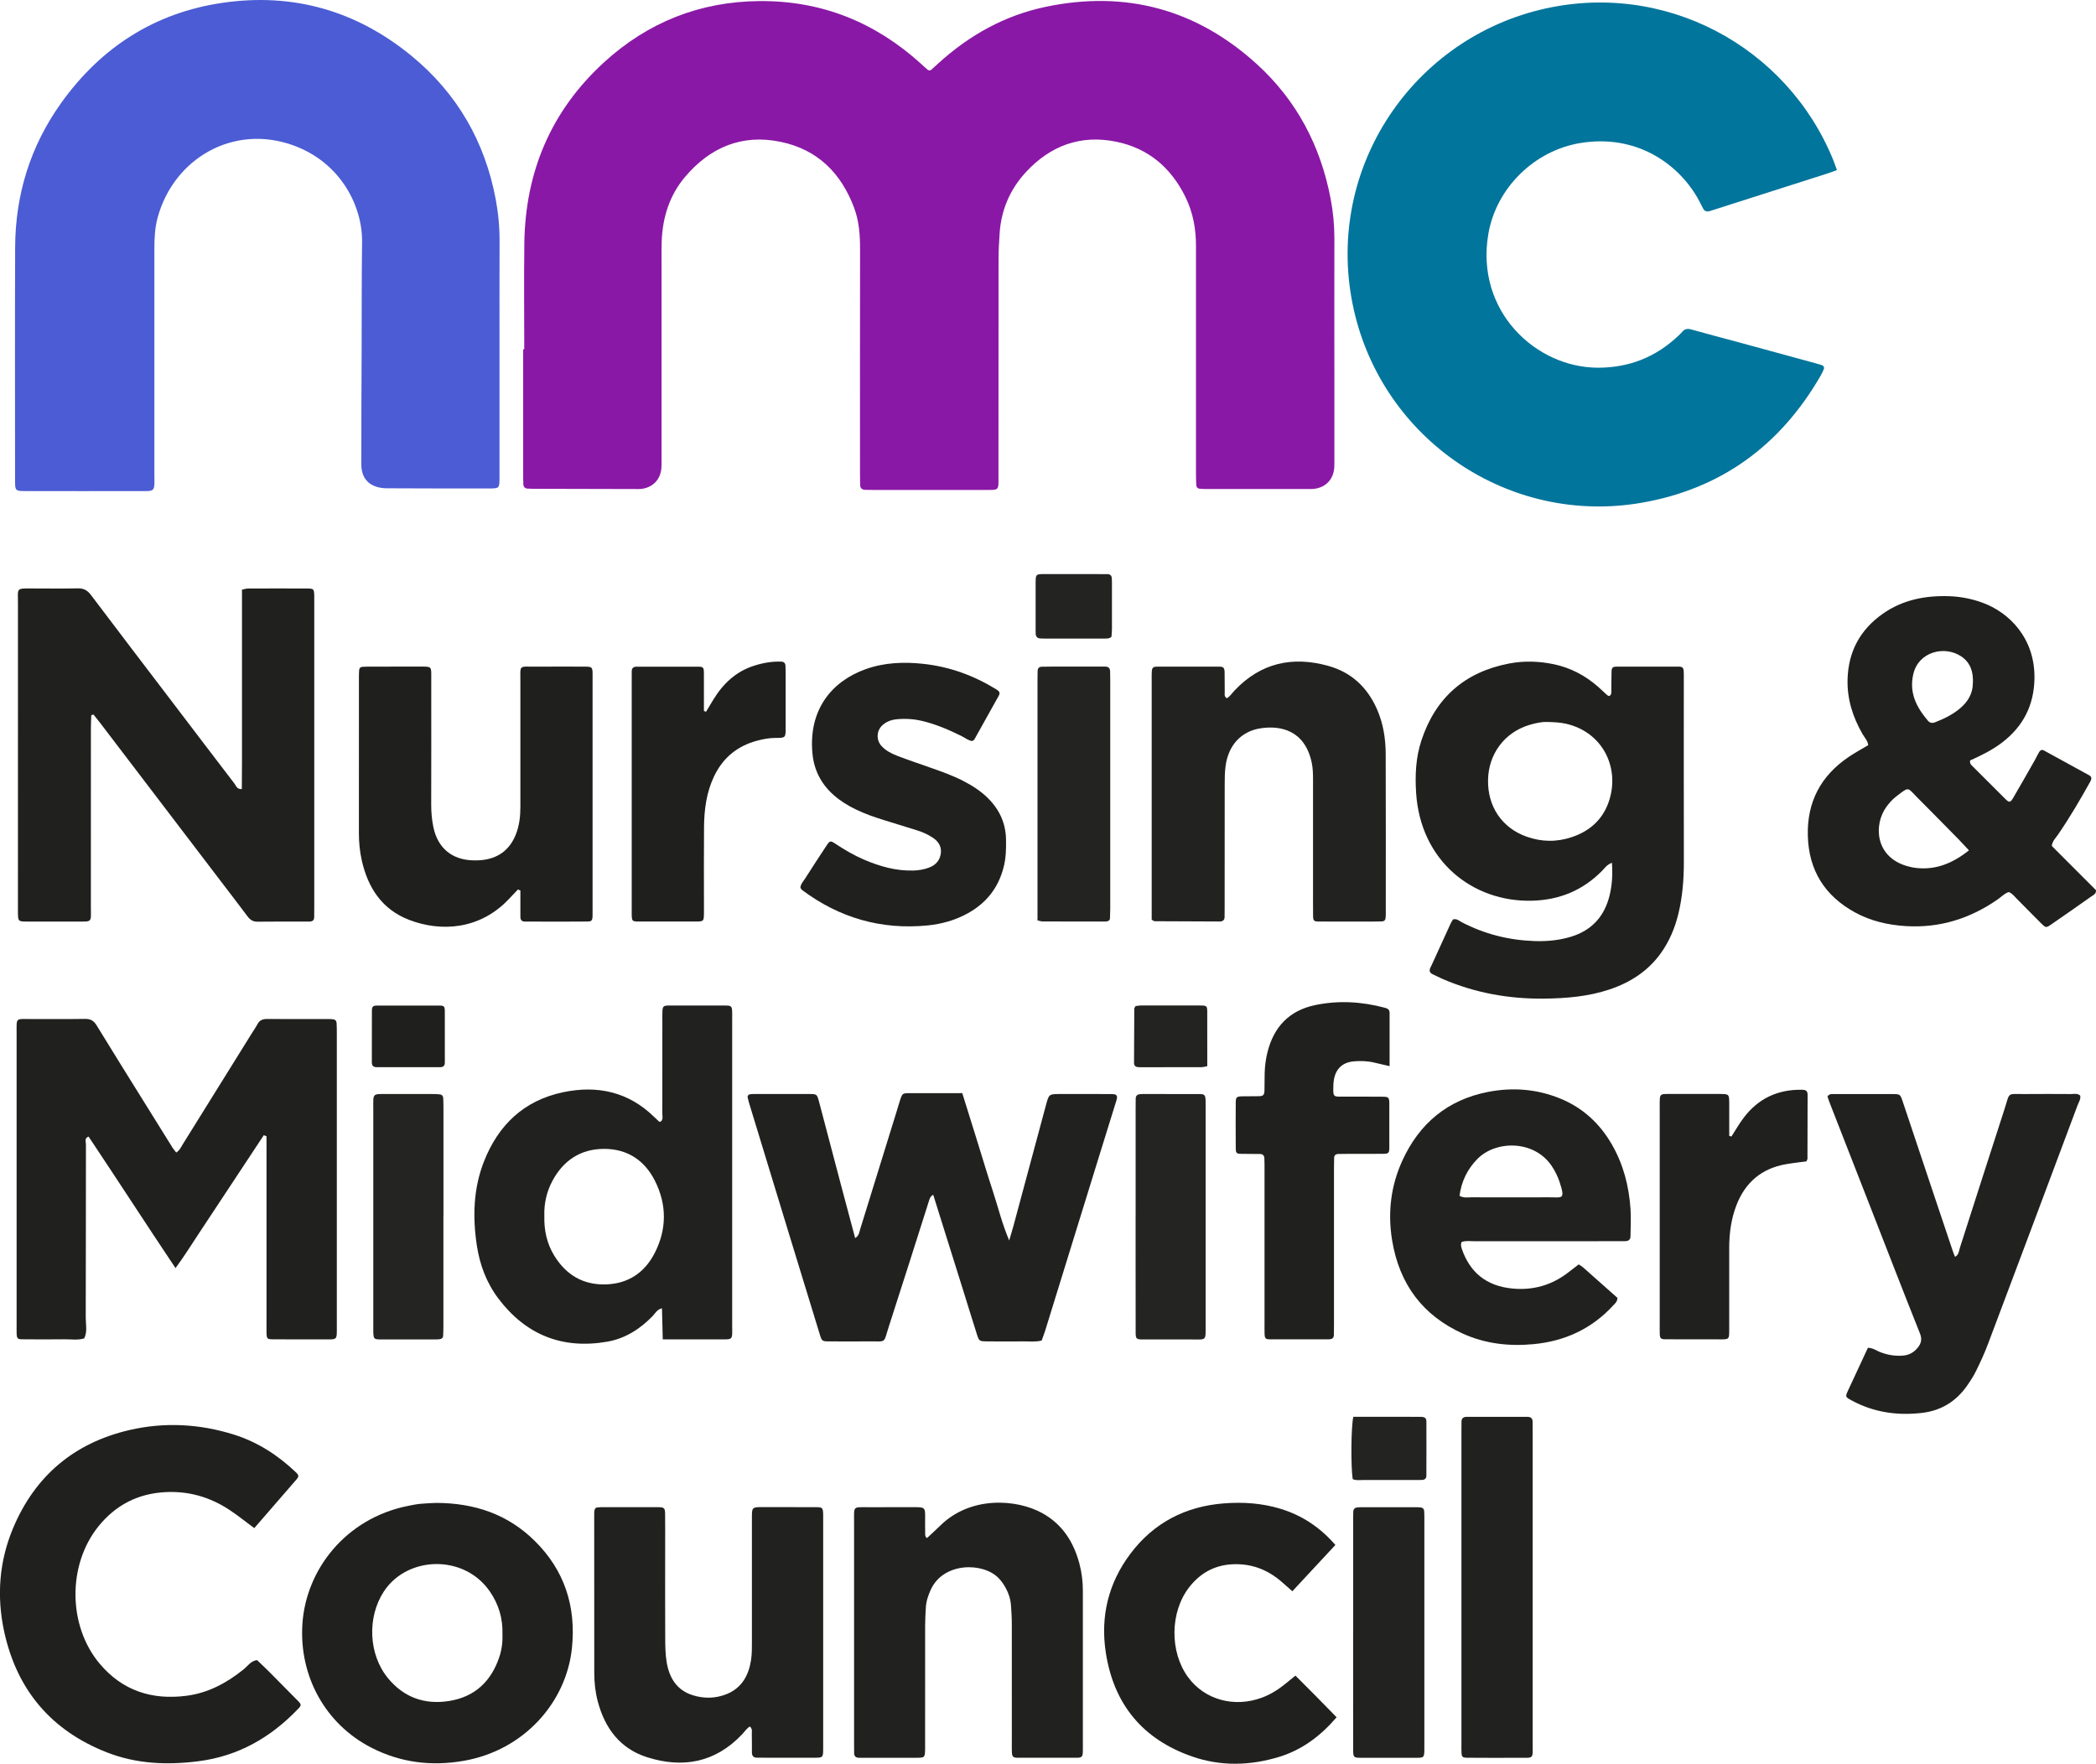 <?xml version="1.0" encoding="UTF-8"?>
<svg id="Layer_1" xmlns="http://www.w3.org/2000/svg" viewBox="0 0 759.55 639.14">
  <defs>
    <style>
      .cls-1 {
        fill: #242422;
      }

      .cls-2 {
        fill: #222220;
      }

      .cls-3 {
        fill: #4b5cd4;
      }

      .cls-4 {
        fill: #232321;
      }

      .cls-5 {
        fill: #8a18a6;
      }

      .cls-6 {
        fill: #02759c;
      }

      .cls-7 {
        fill: #1f1f1d;
      }

      .cls-8 {
        fill: #20201e;
      }

      .cls-9 {
        fill: #21211f;
      }
    </style>
  </defs>
  <path class="cls-5" d="M189.98,126.54c0-12.8-.14-25.59.03-38.39.35-25.93,9.7-48.05,28.94-65.62C234.82,8.05,253.62.57,275.21.39c22.49-.19,41.88,7.63,58.48,22.66.83.75,1.63,1.54,2.5,2.24.37.3.91.33,1.31-.03.84-.74,1.65-1.51,2.48-2.26,11.23-10.22,24.11-17.43,39.01-20.54,28.95-6.04,54.59.88,76.46,20.77,14.43,13.12,23.1,29.64,26.74,48.77.9,4.71,1.37,9.48,1.36,14.31-.04,17.28,0,34.55,0,51.83,0,9.28,0,18.56,0,27.83,0,1.12.04,2.24-.03,3.36-.28,4.44-3.15,7.41-7.56,7.84-.63.06-1.28.04-1.92.04-12.32,0-24.64,0-36.96,0-.8,0-1.6-.02-2.39-.11-.71-.08-1.14-.57-1.18-1.26-.08-1.43-.11-2.87-.11-4.31,0-27.51-.02-55.03,0-82.54,0-6.17-1.11-12.11-3.84-17.65-5.18-10.5-13.3-17.53-24.9-19.95-13.05-2.72-24.04,1.4-32.93,11.03-5.7,6.17-8.9,13.61-9.48,22.05-.22,3.19-.39,6.39-.4,9.58-.03,26.07-.01,52.15-.02,78.22,0,5.67.42,5.28-5.08,5.28-13.44,0-26.88,0-40.32,0-.96,0-1.92,0-2.88-.04-1.08-.05-1.82-.51-1.85-1.7-.03-1.28-.05-2.56-.05-3.84,0-27.19-.03-54.39.02-81.58.01-5.16-.34-10.25-2.16-15.1-4.7-12.56-13.24-21.1-26.58-23.88-14-2.92-25.52,1.92-34.62,12.63-5.7,6.7-8.2,14.72-8.53,23.45-.09,2.4-.05,4.8-.05,7.2,0,23.51,0,47.03,0,70.54,0,1.44.06,2.88-.05,4.32-.31,4.22-3.08,7.11-7.26,7.62-.63.08-1.28.06-1.92.05-12.48-.03-24.96-.05-37.44-.09-.64,0-1.28-.03-1.92-.07-.94-.07-1.45-.65-1.49-1.54-.07-1.44-.06-2.88-.06-4.32,0-14.88,0-29.75,0-44.63h.37Z"/>
  <path class="cls-3" d="M181.01,127.79c0,14.24,0,28.47,0,42.71,0,.96.01,1.92,0,2.88-.06,3.58-.06,3.61-3.87,3.63-5.28.03-10.56.02-15.84,0-6.4-.01-12.8-.04-19.2-.06-1.12,0-2.25.04-3.36-.08-5.01-.57-7.79-3.5-7.8-8.57-.03-13.91.06-27.83.11-41.74.04-12.96-.01-25.91.16-38.87.17-12.8-7.63-28.89-25.19-35.11-21.67-7.67-42.99,4.95-48.85,26.09-1.04,3.75-1.23,7.55-1.23,11.4,0,27.03.02,54.06,0,81.09,0,7.69.8,6.77-7.03,6.79-12.48.04-24.96.01-37.44,0-1.28,0-2.56.03-3.84-.03-1.59-.08-2.03-.49-2.13-1.96-.06-.96-.04-1.92-.04-2.88,0-27.83-.09-55.66.03-83.49.08-19.08,5.5-36.6,16.6-52.17C36.53,17.18,56.06,4.59,80.72,1.01c25.53-3.72,48.58,2.9,68.53,19.34,16.41,13.53,26.47,30.97,30.39,51.88.94,5.03,1.42,10.12,1.39,15.26-.06,13.44-.02,26.87-.02,40.31h0Z"/>
  <path class="cls-6" d="M665.66,61.64c-1.52.55-2.55.96-3.61,1.29-13.24,4.24-26.49,8.46-39.73,12.69-.91.29-1.83.59-2.74.87-1.05.32-1.88.08-2.41-.93-.67-1.27-1.28-2.58-2-3.82-7.51-13.01-22.75-23.13-42.42-19.92-16.79,2.74-30.57,16.37-33.4,32.95-4.79,27.98,17.24,48.53,39.85,48.48,11.28-.03,20.92-3.89,29.06-11.63.46-.44.94-.88,1.34-1.37.94-1.15,1.99-1.24,3.41-.83,5.53,1.58,11.1,3,16.66,4.51,8.94,2.43,17.88,4.88,26.82,7.32,1.23.34,2.47.66,3.69,1.06.68.23,1,.82.72,1.5-.36.88-.79,1.75-1.27,2.57-14.58,25.12-35.97,40.8-64.69,45.8-47.95,8.36-93.77-22.76-104.35-69.97-11.08-49.43,19.92-96.93,67.26-108.61,44.97-11.09,89.75,13.08,106.52,54.48.42,1.03.76,2.08,1.3,3.57Z"/>
  <path class="cls-8" d="M95.58,411.39c-2.62,3.97-5.24,7.93-7.86,11.9-2.64,4-5.29,8-7.93,12-2.64,4-5.27,8.01-7.93,12-2.63,3.95-5.1,8.01-8.26,12.24-10.82-16.17-21.04-31.98-31.5-47.66-1.59.59-.96,1.88-.96,2.81-.04,20.95,0,41.9-.07,62.84,0,2.49.66,5.07-.56,7.49-2.34.72-4.74.29-7.12.32-5.12.07-10.24.04-15.36,0-1.65-.01-1.92-.32-1.99-1.96-.05-1.12-.02-2.24-.02-3.36,0-35.18,0-70.36,0-105.54,0-5.86-.48-5.17,5.05-5.19,6.56-.03,13.12.07,19.67-.05,2.01-.04,3.21.6,4.26,2.32,5.75,9.41,11.6,18.76,17.42,28.12,3.37,5.43,6.75,10.86,10.14,16.28.32.52.74.98,1.3,1.7,1.26-.76,1.73-1.95,2.36-2.96,8.37-13.43,16.72-26.87,25.07-40.3.67-1.09,1.43-2.13,2.02-3.26.77-1.48,1.93-1.88,3.53-1.87,7.52.06,15.04.02,22.55.03.48,0,.96.03,1.43.1.73.11,1.11.6,1.15,1.29.07,1.12.09,2.23.09,3.35,0,35.5,0,71,0,106.5,0,5.36.32,4.82-4.98,4.83-6.08.01-12.16.02-18.23-.02-2.02-.01-2.19-.23-2.26-2.21-.04-1.28-.01-2.56-.01-3.84,0-20.95,0-41.9,0-62.85v-4.69c-.34-.13-.67-.25-1.01-.38Z"/>
  <path class="cls-8" d="M33.08,259.14c-.05,1.54-.14,3.08-.14,4.62,0,21.58,0,43.16-.01,64.74,0,6,.7,5.44-5.31,5.45-6.08.01-12.15.03-18.23,0-2.73-.02-2.83-.17-2.89-3.07-.02-.8,0-1.6,0-2.4,0-36.61-.01-73.22.01-109.82,0-5.75-.85-5.41,5.37-5.41,5.44,0,10.88.09,16.31-.04,2.16-.05,3.5.72,4.79,2.43,9.91,13.15,19.91,26.22,29.88,39.32,7.36,9.67,14.7,19.34,22.09,28.98.61.8.89,2.14,2.68,1.99.02-2.96.05-5.94.06-8.92.01-3.04,0-6.07,0-9.11v-54.22c.92-.18,1.54-.4,2.15-.41,7.2-.03,14.39-.04,21.59,0,2.24.01,2.38.22,2.45,2.52.03.96,0,1.92,0,2.88,0,36.61,0,73.22,0,109.82,0,1.28-.02,2.56-.02,3.84,0,1.23-.71,1.63-1.82,1.63-6.24,0-12.47-.04-18.71.04-1.64.02-2.66-.65-3.59-1.88-3.45-4.6-6.96-9.16-10.45-13.74-14.34-18.82-28.67-37.63-43.02-56.44-.77-1.01-1.58-2-2.38-3-.28.07-.55.14-.83.22Z"/>
  <path class="cls-8" d="M584.11,312.66c-1.9.73-2.65,2.01-3.63,2.99-6.99,7.04-15.39,10.5-25.35,10.75-21.5.53-40.4-14.44-41.96-39.13-.41-6.42-.11-12.8,1.93-18.98,5.14-15.49,15.73-24.77,31.79-27.85,5.44-1.04,10.84-.85,16.2.27,6.08,1.27,11.4,4.1,16.06,8.19,1.08.95,2.1,1.97,3.18,2.92.34.3.8.6,1.23.12.19-.21.35-.53.35-.8.04-2.56.02-5.12.08-7.68.04-1.56.37-1.88,2.06-1.89,7.36-.03,14.72-.02,22.08,0,1.65,0,1.96.36,2.03,1.94.04.96.02,1.92.02,2.88,0,21.91-.03,43.83.02,65.74.01,6.42-.47,12.78-1.99,19.03-1.26,5.16-3.29,10.01-6.42,14.35-4.68,6.47-11.05,10.54-18.51,13.04-7.67,2.57-15.62,3.23-23.65,3.33-12.8.15-25.14-2.06-36.91-7.15-1.17-.51-2.29-1.13-3.46-1.65-1.07-.47-1.44-1.18-.97-2.27.19-.44.42-.86.62-1.3,2.26-4.94,4.5-9.89,6.77-14.82.26-.56.61-1.08.87-1.52,1.43-.35,2.26.55,3.2,1.04,8.23,4.28,16.99,6.48,26.24,6.81,4.5.16,8.95-.24,13.28-1.56,7.54-2.29,12.16-7.36,14.02-14.98.92-3.75,1.14-7.55.85-11.82ZM560.44,261.62c-1.54-.07-4.04.39-6.49,1.16-8.79,2.76-14.5,10.45-14.71,19.74-.22,9.74,5.04,17.51,14,20.68,5.46,1.93,10.96,1.99,16.44.13,6.8-2.3,11.52-6.77,13.6-13.7,3.56-11.89-2.71-24.29-15.61-27.32-2.05-.48-4.09-.62-7.22-.69Z"/>
  <path class="cls-8" d="M727.93,323.26c-1.52.48-2.61,1.68-3.89,2.58-10.03,7.02-21.09,10.51-33.39,9.76-6.46-.4-12.68-1.82-18.38-4.93-11.02-6.02-16.85-15.29-17.15-27.94-.29-12.2,4.75-21.62,14.79-28.42,2.24-1.52,4.64-2.8,7.1-4.28-.18-1.62-1.34-2.77-2.1-4.09-3.48-6.08-5.55-12.52-5.39-19.62.24-10.17,4.55-18.15,12.83-23.95,7.24-5.07,15.5-6.63,24.15-6.31,3.99.15,7.9.9,11.72,2.27,10.06,3.6,19.32,13.16,19.03,27.67-.2,9.64-4.11,17.24-11.7,23.06-3.58,2.74-7.59,4.7-11.61,6.5-.18.8.08,1.32.57,1.8,4.08,4.06,8.13,8.15,12.22,12.2,1.38,1.36,1.79,1.32,2.84-.48,2.67-4.55,5.26-9.14,7.87-13.72.55-.97.99-2.01,1.59-2.95.34-.53.89-.88,1.62-.47,5.46,3,10.93,5.98,16.4,8.99,1.13.62.9,1.45.37,2.4-3.66,6.56-7.45,13.04-11.72,19.24-.8,1.16-1.94,2.15-2.18,3.97,5.3,5.3,10.71,10.72,16.02,16.04.1,1.44-.97,1.76-1.7,2.28-4.83,3.42-9.68,6.8-14.55,10.16-1.83,1.26-1.94,1.24-3.62-.42-2.95-2.93-5.84-5.92-8.78-8.86-.89-.89-1.64-1.98-2.96-2.48ZM713.51,308.14c-1.46-1.55-2.52-2.72-3.62-3.85-5.03-5.11-10.04-10.23-15.11-15.3-3.66-3.66-2.76-4.11-7.61-.39-1.37,1.05-2.58,2.4-3.59,3.8-4.61,6.36-4.2,17.97,7.34,21.41,1.21.36,2.47.62,3.73.75,7.08.71,13.09-1.81,18.87-6.42ZM714.94,247.52c.19-3.93-.83-7.38-4.22-9.65-6.03-4.04-15.38-1.73-17.33,6.24-.58,2.39-.67,4.72-.18,7.1.8,3.88,2.96,7.02,5.45,9.98.7.83,1.58.94,2.58.55,3.29-1.29,6.45-2.82,9.15-5.13,2.78-2.39,4.54-5.33,4.54-9.1Z"/>
  <path class="cls-9" d="M309.91,448.66c1.41-.92,1.46-2.1,1.78-3.15,4.43-14.34,8.88-28.69,13.32-43.03.43-1.37.8-2.76,1.26-4.12.7-2.05.89-2.21,3.06-2.22,6.39-.03,12.78-.01,19.38-.01,1.86,5.98,3.67,11.75,5.46,17.52,1.85,5.95,3.62,11.92,5.57,17.84,1.89,5.71,3.26,11.6,5.97,18.03.67-2.28,1.12-3.7,1.51-5.14,3.95-14.65,7.88-29.31,11.83-43.96,1.06-3.94,1.09-3.96,5.08-3.97,6.24-.02,12.48-.02,18.72.02,1.9.01,2.26.53,1.69,2.4-1.82,5.96-3.7,11.9-5.54,17.85-6.75,21.82-13.49,43.65-20.24,65.46-.38,1.21-.85,2.4-1.27,3.59-2.14.59-4.23.3-6.29.32-4.48.05-8.96.04-13.44,0-2.85-.02-2.95-.06-3.76-2.6-1.7-5.33-3.33-10.67-5-16.01-3.58-11.43-7.16-22.86-10.82-34.52-1.18.64-1.36,1.67-1.67,2.64-4.8,15.07-9.55,30.15-14.44,45.19-2.02,6.21-.68,5.24-7.06,5.3-4.96.05-9.92.03-14.88,0-2.12-.02-2.33-.18-2.99-2.32-3.71-12.06-7.4-24.13-11.09-36.2-4.76-15.58-9.51-31.17-14.26-46.75-.33-1.07-.66-2.14-.87-3.24-.08-.44.26-.92.79-1.02.46-.09.95-.11,1.42-.11,6.72,0,13.44-.03,20.16,0,2.72.01,2.78.05,3.53,2.84,2.71,10.19,5.37,20.39,8.06,30.58,1.63,6.17,3.29,12.34,5.01,18.78Z"/>
  <path class="cls-9" d="M240.17,485.37c-.1-4.11-.19-7.58-.28-11.27-1.83.43-2.45,1.84-3.37,2.8-4.57,4.71-9.94,8.15-16.42,9.29-16.32,2.85-29.57-2.46-39.54-15.68-4.31-5.72-6.75-12.34-7.79-19.37-1.52-10.24-1.23-20.44,2.6-30.22,5.19-13.23,14.48-22.11,28.59-25.1,12.49-2.65,23.81-.19,33.18,9.01.57.56,1.15,1.11,1.74,1.64.08.07.28,0,.54-.02.99-.78.59-1.96.59-2.99.03-11.03.02-22.05.02-33.08,0-1.28-.03-2.56.02-3.83.08-1.87.35-2.16,2.32-2.17,6.87-.03,13.75-.03,20.62,0,1.98,0,2.25.32,2.33,2.16.04.96.01,1.92.01,2.88,0,36.91,0,73.82,0,110.73,0,5.7.58,5.2-5.06,5.21-5.27.01-10.55,0-15.82,0h-4.26ZM197.26,440.61c-.13,5.25.92,10.05,3.58,14.39,4.26,6.95,10.42,10.69,18.7,10.44,8.11-.24,14.03-4.26,17.67-11.29,4.47-8.65,4.48-17.64.1-26.3-3.75-7.43-10.06-11.57-18.52-11.52-8.41.05-14.59,4.16-18.56,11.51-2.17,4.01-3.11,8.37-2.97,12.76Z"/>
  <path class="cls-8" d="M92.14,553.76c-3.31-2.45-6.05-4.66-8.97-6.59-7-4.63-14.7-6.88-23.14-6.46-10.01.49-18.15,4.69-24.4,12.46-11.23,13.99-11.02,36.09.54,49.78,8.22,9.74,18.91,13.17,31.37,11.57,7.86-1.01,14.53-4.6,20.63-9.49,1.56-1.25,2.73-3.15,4.97-3.45,1.38,1.32,2.79,2.62,4.14,3.97,3.61,3.62,7.22,7.26,10.79,10.91,1.17,1.2,1.16,1.55-.02,2.78-9.92,10.39-21.7,17.15-36.16,19-11.29,1.44-22.39.98-33.05-3.17-20.33-7.93-32.82-22.77-37.37-44.03-2.7-12.63-1.78-25.19,3.23-37.17,7.95-19.03,22.18-31,42.21-35.65,12.68-2.94,25.41-2.26,37.89,1.66,8.55,2.69,15.87,7.44,22.34,13.57,1.23,1.17,1.27,1.55.2,2.79-5.01,5.8-10.04,11.58-15.21,17.54Z"/>
  <path class="cls-2" d="M417.35,333.31v-4.16c0-27.51,0-55.02,0-82.53,0-.96-.02-1.92.02-2.88.08-1.86.35-2.17,2.32-2.17,7.36-.03,14.72-.03,22.08,0,1.57,0,1.96.42,2,2.01.06,2.4,0,4.8.05,7.2.02.72-.32,1.6.79,2.25,1.15-.69,1.9-1.91,2.85-2.9,9.45-9.91,20.86-12.43,33.81-8.85,8.4,2.32,14.17,7.72,17.69,15.64,2.31,5.22,3.17,10.73,3.19,16.36.07,19.35.03,38.71.03,58.06,0,.48-.03.96-.09,1.43-.09.74-.58,1.11-1.29,1.13-1.28.04-2.56.06-3.84.06-6.4,0-12.8.02-19.2-.02-1.61,0-1.9-.35-1.92-2.01-.04-3.36-.02-6.72-.02-10.08,0-12.96,0-25.91,0-38.87,0-2.24-.01-4.47-.49-6.68-2.51-11.68-11.26-13.47-18.46-12.39-7.06,1.06-11.74,6.14-12.74,13.66-.3,2.21-.32,4.47-.32,6.7-.03,14.71-.01,29.43-.02,44.14,0,1.28-.03,2.56-.02,3.84,0,1.23-.71,1.69-1.81,1.68-7.84-.02-15.68-.05-23.51-.1-.28,0-.56-.27-1.1-.54Z"/>
  <path class="cls-8" d="M157.93,544.62c14.18.02,26.15,4.19,35.85,13.77,10.8,10.67,15.03,23.75,13.48,38.83-2.02,19.63-17.32,37.06-39.23,40.87-11.7,2.04-22.91.66-33.52-4.8-16.66-8.57-26.08-25.88-24.94-44.57,1.23-20.07,15.88-38.47,38.08-42.97,1.56-.32,3.13-.64,4.72-.8,2.06-.2,4.15-.25,5.57-.32ZM182.08,592.24c.18-5.81-1.4-10.92-4.57-15.53-9.32-13.55-29.93-12.93-38.41.01-6.1,9.31-5.59,22.8,1.5,31.42,5.77,7.01,13.36,9.7,22.24,8.25,9.23-1.5,15.12-7.08,18.08-15.85.93-2.75,1.27-5.6,1.17-8.31Z"/>
  <path class="cls-7" d="M187.71,322.31c-1.09,1.14-2.18,2.27-3.25,3.42-10.46,11.16-24.57,12.07-36.18,7.62-9.8-3.76-14.94-11.59-17.17-21.53-.74-3.28-1.06-6.62-1.05-9.99.02-18.87,0-37.73.01-56.6,0-.8.02-1.6.08-2.39.05-.72.47-1.15,1.21-1.2.64-.04,1.28-.07,1.92-.07,6.56,0,13.11.02,19.67-.01,3.36-.01,3.35.1,3.33,3.55-.01,2.24,0,4.48,0,6.71,0,13.27.02,26.54-.02,39.81,0,2.74.23,5.44.79,8.1,1.57,7.6,6.78,11.9,14.5,12.05.96.02,1.92.01,2.88-.08,5.93-.58,10.14-3.56,12.42-9.11,1.36-3.31,1.73-6.77,1.73-10.33-.03-15.03-.03-30.06,0-45.08.01-6.49-.77-5.55,5.56-5.6,5.6-.05,11.19,0,16.79-.01,4.01-.01,3.82-.1,3.81,4.02,0,.32,0,.64,0,.96,0,27.5,0,55,0,82.5,0,.96.02,1.92-.01,2.88-.06,1.67-.33,2-1.91,2.01-4.8.04-9.6.03-14.39.03-2.72,0-5.44-.02-8.16-.01-1.21,0-1.7-.6-1.69-1.77.02-3.16,0-6.32,0-9.48-.29-.12-.57-.25-.86-.37Z"/>
  <path class="cls-9" d="M271.73,625.65c-1.18.7-1.93,1.92-2.87,2.9-9.65,10.15-21.35,12.33-34.28,8.26-9.83-3.09-15.36-10.47-17.95-20.21-.91-3.41-1.28-6.91-1.28-10.44-.01-19.02-.02-38.04-.02-57.06,0-.64-.02-1.29.13-1.91.1-.42.36-.89.96-.92.48-.02.95-.1,1.43-.1,6.87,0,13.75-.03,20.62,0,2.23.01,2.53.3,2.55,2.47.05,4.47.02,8.95.02,13.42,0,10.55-.03,21.1.02,31.64.02,2.87.05,5.78.52,8.6.94,5.71,3.67,10.25,9.57,12.05,4.08,1.25,8.23,1.16,12.21-.46,5.44-2.22,7.92-6.73,8.79-12.23.35-2.19.33-4.46.33-6.69.03-14.86.02-29.73,0-44.59,0-4.2-.12-4.26,4.18-4.24,6.39.03,12.79,0,19.18.03,2.19.01,2.38.27,2.46,2.53.02.64,0,1.28,0,1.92,0,27.33,0,54.66,0,81.99,0,4.74.21,4.35-4.45,4.35-5.6,0-11.19,0-16.79,0-.96,0-1.92,0-2.88-.02-1.18-.03-1.7-.71-1.7-1.84-.01-2.24.02-4.48-.04-6.71-.02-.88.33-1.88-.74-2.76Z"/>
  <path class="cls-9" d="M335.93,557.36c1.63-1.53,3.18-2.91,4.65-4.37,11.15-11.07,27.88-9.71,37-4.73,7.35,4.02,11.46,10.45,13.57,18.34.87,3.25,1.26,6.59,1.26,9.96,0,19.03,0,38.05,0,57.08,0,.64,0,1.28-.06,1.91-.07.94-.63,1.38-1.55,1.41-.16,0-.32.02-.48.02-7.2,0-14.39.01-21.59-.01-1.58,0-1.97-.42-2.04-1.98-.06-1.28-.02-2.56-.02-3.84,0-14.23.01-28.46-.01-42.69,0-2.23-.14-4.47-.3-6.7-.16-2.26-.85-4.41-1.94-6.37-.69-1.24-1.53-2.45-2.51-3.48-5.66-5.89-20.07-5.83-24.61,4.15-.93,2.05-1.66,4.15-1.79,6.42-.13,2.23-.26,4.47-.26,6.71-.02,13.91-.01,27.82-.01,41.73,0,.96.02,1.92,0,2.88-.07,3.11-.09,3.17-3.27,3.18-6.88.02-13.75,0-20.63,0-1.16,0-1.8-.5-1.82-1.68-.02-1.12-.02-2.24-.02-3.36,0-26.86,0-53.72,0-80.58,0-5.7-.5-5.17,5.11-5.18,5.44-.02,10.88.02,16.31-.01,4.32-.02,4.38,0,4.33,4.12-.02,1.76-.02,3.52.02,5.28.01.59-.13,1.27.69,1.79Z"/>
  <path class="cls-9" d="M529.66,450.07c-.43,1-.13,1.92.19,2.82,2.78,7.8,8.4,13.25,18.66,14.09,7.11.58,13.62-1.23,19.37-5.55,1.4-1.05,2.77-2.13,4.22-3.24.61.42,1.17.72,1.63,1.13,4.18,3.7,8.35,7.41,12.39,10.99,0,1.37-.81,1.98-1.45,2.67-7.81,8.55-17.63,13.06-29.04,14.12-8.72.82-17.28-.13-25.34-3.74-14.73-6.59-23.2-18.03-25.81-33.88-1.65-10.04-.49-19.77,3.76-29.02,6.14-13.37,16.35-21.89,30.88-24.75,8.96-1.77,17.84-1.09,26.36,2.41,8.12,3.34,14.25,9.01,18.62,16.59,4.15,7.19,6.19,15.04,6.76,23.26.23,3.34.04,6.71,0,10.06-.01,1.16-.71,1.71-1.83,1.73-1.28.02-2.56.02-3.84.02-16.95,0-33.89,0-50.84.01-1.58,0-3.19-.26-4.71.28ZM528.9,433.32c1.5.89,2.97.56,4.38.56,9.41.03,18.82.04,28.24,0,4.49-.02,5.78.99,3.71-5.36-.7-2.14-1.66-4.12-2.92-5.99-6.35-9.46-20.2-9.35-26.9-2.58-3.7,3.74-5.82,8.22-6.51,13.37Z"/>
  <path class="cls-9" d="M708.47,455.44c1.39-.73,1.39-2.11,1.76-3.28,5.38-16.72,10.71-33.46,16.14-50.17,2.1-6.47.73-5.47,7.37-5.53,5.6-.05,11.2-.03,16.8,0,1.07,0,2.22-.35,3.27.53.31,1.3-.52,2.4-.94,3.54-10.79,28.87-21.62,57.74-32.49,86.58-1.24,3.28-2.71,6.48-4.26,9.63-.98,2-2.21,3.89-3.51,5.71-3.93,5.5-9.33,8.74-16,9.54-8.93,1.07-17.55-.14-25.57-4.48-2.35-1.27-2.4-1.32-1.36-3.59,2.39-5.2,4.83-10.39,7.21-15.5,1.81.03,2.97.96,4.28,1.49,2.72,1.09,5.51,1.57,8.45,1.33,2.22-.18,3.94-1.16,5.32-2.86,1.29-1.59,1.65-3.08.79-5.23-6.05-15.12-11.91-30.33-17.84-45.5-4.82-12.35-9.64-24.7-14.47-37.04-.46-1.16-.88-2.33-1.19-3.3.82-1.05,1.67-.83,2.42-.84,7.04-.02,14.08-.03,21.12,0,2.78.01,2.84.04,3.73,2.68,3.67,10.9,7.29,21.81,10.94,32.72,2.43,7.27,4.87,14.53,7.32,21.8.2.6.47,1.18.71,1.78Z"/>
  <path class="cls-8" d="M352.31,268.54c-1.45-.2-2.57-1.16-3.84-1.79-4.59-2.28-9.27-4.3-14.28-5.49-3.14-.74-6.31-.94-9.52-.58-1.8.2-3.42.85-4.78,2.02-2.3,1.98-2.47,5.47-.4,7.69,1.57,1.68,3.58,2.7,5.66,3.5,3.87,1.49,7.81,2.81,11.72,4.19,4.07,1.43,8.14,2.85,11.99,4.81,3.29,1.68,6.39,3.63,9.04,6.23,4.18,4.1,6.52,9.03,6.66,14.92.08,3.52,0,7-.93,10.46-1.95,7.37-6.28,12.79-12.92,16.46-4.55,2.52-9.49,3.9-14.59,4.4-16.79,1.64-31.96-2.73-45.46-12.84-.24-.18-.39-.5-.6-.79.04-1.34,1-2.27,1.66-3.31,2.49-3.91,5.02-7.78,7.57-11.65,1.48-2.25,1.54-2.27,3.66-.87,3.21,2.11,6.52,4.05,10.05,5.57,5.77,2.48,11.72,4.2,18.1,3.99,1.95-.06,3.82-.39,5.62-1.08,2.44-.93,3.98-2.71,4.24-5.33.24-2.47-1.03-4.27-3.05-5.57-1.75-1.13-3.64-1.98-5.64-2.6-3.97-1.22-7.93-2.46-11.89-3.68-3.51-1.08-6.98-2.29-10.29-3.9-2.89-1.4-5.6-3.07-8.01-5.21-4.51-4-7.1-9.05-7.66-15-1.52-16.08,7.17-26.29,19.31-30.61,6.79-2.41,13.77-2.68,20.83-1.92,9.52,1.03,18.32,4.22,26.46,9.24.87.53,1.59,1.1.94,2.27-2.96,5.3-5.9,10.6-8.87,15.89-.14.25-.5.37-.78.57Z"/>
  <path class="cls-8" d="M469.45,607.22c5.02,4.98,9.92,9.93,14.91,15.09-5.81,6.76-12.5,11.8-20.81,14.34-10.51,3.21-21.18,3.49-31.6-.15-17.9-6.25-28.39-18.96-31.24-37.72-1.99-13.09.96-25.15,8.93-35.74,8.45-11.23,19.96-17.18,33.93-18.25,6.89-.53,13.73-.08,20.41,1.95,7.84,2.38,14.36,6.71,19.94,13.12-5.25,5.64-10.33,11.11-15.6,16.78-1.5-1.33-2.78-2.49-4.1-3.61-4.8-4.1-10.28-6.28-16.67-6.2-6.88.08-12.35,2.93-16.54,8.26-7.07,9-7.22,23.55-.43,32.75,5.99,8.13,16.64,11.06,26.65,7.38,3.04-1.12,5.74-2.79,8.25-4.79,1.24-.99,2.47-2,3.96-3.21Z"/>
  <path class="cls-8" d="M503.56,386.35c-2.03-.47-3.74-.84-5.43-1.26-2.51-.62-5.07-.71-7.62-.47-4.16.39-6.62,2.87-7.19,7.04-.04.32-.08.63-.1.95-.2,5.36-.3,4.77,4.4,4.79,4.48.02,8.95-.03,13.43.03,2.19.03,2.4.26,2.41,2.59.03,5.27.03,10.55,0,15.82-.01,2-.26,2.26-2.2,2.28-4.16.04-8.31.02-12.47.02-1.28,0-2.56,0-3.83.04-.92.02-1.48.49-1.5,1.44-.04,1.28-.05,2.56-.05,3.83,0,18.86,0,37.71,0,56.57,0,1.28-.01,2.56-.05,3.83-.03.94-.58,1.4-1.5,1.47-.16.01-.32.03-.48.03-7.03,0-14.07.02-21.1,0-1.65,0-1.95-.34-2.02-1.93-.05-1.28-.02-2.56-.02-3.83,0-18.7,0-37.39,0-56.09,0-1.28-.01-2.56-.06-3.83-.03-.95-.61-1.46-1.52-1.48-2.24-.05-4.48,0-6.71-.06-1.94-.04-2.13-.21-2.14-2.3-.04-5.43-.04-10.87,0-16.3.01-1.91.34-2.19,2.25-2.24,2.08-.05,4.16,0,6.23-.05,1.48-.04,1.89-.48,1.93-2.07.06-2.08.01-4.15.07-6.23.07-2.56.38-5.08,1-7.58,2.3-9.25,7.92-15.18,17.32-17.14,8.43-1.76,16.83-1.26,25.14.95.99.26,1.81.6,1.81,1.82,0,6.38,0,12.75,0,19.35Z"/>
  <path class="cls-7" d="M255.86,257.91c.87-1.46,1.74-2.92,2.63-4.37,3.52-5.77,8.17-10.19,14.75-12.29,3.22-1.03,6.5-1.61,9.89-1.49.93.03,1.46.54,1.51,1.47.05.8.06,1.59.06,2.39,0,6.71,0,13.42,0,20.13,0,3.57.04,3.67-3.76,3.66-2.26,0-4.44.43-6.61,1.01-7.23,1.93-12.44,6.27-15.63,13.04-2.71,5.76-3.51,11.92-3.57,18.18-.09,9.26-.03,18.53-.03,27.79,0,1.12.01,2.24,0,3.35-.04,3.11-.05,3.15-3.19,3.16-6.87.02-13.74.02-20.61,0-2.18-.01-2.32-.2-2.38-2.52-.02-.96,0-1.92,0-2.87,0-27.15,0-54.31,0-81.46,0-1.28.01-2.56.01-3.83,0-1.21.67-1.68,1.81-1.67,7.51,0,15.02-.01,22.53.01,1.51,0,1.8.35,1.81,2.14.03,4.63.01,9.26.01,13.89l.76.3Z"/>
  <path class="cls-9" d="M555.41,575.59c0,18.71.01,37.42,0,56.14,0,5.96.63,5.23-5.47,5.26-6.08.03-12.16.02-18.24-.02-1.71-.01-2.01-.33-2.08-1.9-.05-1.12-.02-2.24-.02-3.36,0-37.58,0-75.17,0-112.75,0-1.28,0-2.56.02-3.84.02-1.2.75-1.68,1.86-1.68,7.36,0,14.72,0,22.08,0,1.14,0,1.81.53,1.83,1.71.03,1.28.02,2.56.02,3.84,0,18.87,0,37.74,0,56.62Z"/>
  <path class="cls-8" d="M627.43,411.87c1.46-2.27,2.8-4.63,4.42-6.78,5.27-7.01,12.39-10.34,21.14-10.18,1.56.03,2.05.45,2.05,1.95.01,7.67-.01,15.34-.05,23.01,0,.29-.22.59-.38.99-2.45.33-4.98.59-7.47,1.03-8.77,1.55-14.69,6.58-17.89,14.85-1.93,4.99-2.61,10.2-2.62,15.5-.03,9.59-.01,19.18,0,28.77,0,4.73.26,4.34-4.44,4.34-6.24,0-12.47.01-18.71-.02-1.64,0-1.95-.35-2.01-1.93-.05-1.12-.02-2.24-.02-3.36,0-26.05,0-52.1,0-78.16,0-1.12-.03-2.24.02-3.36.07-1.65.4-2.01,1.94-2.07,1.12-.05,2.24-.02,3.36-.02,5.44,0,10.87-.02,16.31,0,3.51.02,3.53.05,3.56,3.36.03,3.2,0,6.39,0,9.59,0,.75,0,1.5,0,2.25.27.07.54.14.81.21Z"/>
  <path class="cls-4" d="M375.97,333.55c0-1.58,0-2.85,0-4.12,0-27.65,0-55.3,0-82.95,0-1.12,0-2.24.04-3.35.03-.92.51-1.49,1.45-1.52,1.6-.05,3.2-.06,4.79-.06,6.07,0,12.15.01,18.22,0,1.16,0,1.78.54,1.81,1.7.04,1.12.05,2.24.05,3.35,0,27.49,0,54.98,0,82.47,0,1.28-.07,2.55-.11,3.83-.02.58-.49.82-.92.94-.45.13-.95.11-1.43.11-7.35,0-14.71,0-22.06-.03-.46,0-.92-.19-1.84-.38Z"/>
  <path class="cls-2" d="M490.37,591.37c0-13.25,0-26.51,0-39.76,0-1.28-.02-2.56.03-3.83.04-.92.59-1.45,1.5-1.53.79-.07,1.59-.07,2.39-.07,6.07,0,12.14,0,18.21,0,.8,0,1.6,0,2.39.09.69.08,1.14.56,1.2,1.25.07.95.07,1.91.07,2.87,0,27.47,0,54.93,0,82.4,0,4.5.14,4.2-4.12,4.2-6.39,0-12.78.02-19.17-.01-2.23-.01-2.49-.26-2.5-2.48-.03-9.58-.02-19.16-.02-28.74,0-4.79,0-9.58,0-14.37Z"/>
  <path class="cls-1" d="M160.68,440.49c0,13.27,0,26.53,0,39.8,0,1.28-.02,2.56-.1,3.83-.05.72-.56,1.1-1.25,1.18-.47.06-.95.08-1.43.08-6.71,0-13.43.02-20.14,0-2.2-.01-2.4-.27-2.48-2.52-.03-.96-.01-1.92-.01-2.88,0-26.05,0-52.1,0-78.15,0-5.89-.48-5.37,5.44-5.38,5.28,0,10.55,0,15.83,0,.96,0,1.92.03,2.87.13.7.07,1.16.55,1.2,1.25.07,1.27.09,2.55.09,3.83,0,12.95,0,25.89,0,38.84Z"/>
  <path class="cls-1" d="M411.53,440.7c0-12.94,0-25.89,0-38.83,0-1.28-.01-2.56.03-3.83.03-.92.57-1.43,1.49-1.53.32-.03.64-.06.95-.06,6.87,0,13.75-.02,20.62.01,1.91,0,2.18.34,2.26,2.28.04.96.02,1.92.02,2.88,0,26.21,0,52.41,0,78.62,0,5.81.37,5.13-5.13,5.15-5.91.02-11.83.03-17.74,0-2.22-.01-2.48-.27-2.49-2.48-.03-10.39-.02-20.77-.02-31.16,0-3.68,0-7.35,0-11.03Z"/>
  <path class="cls-4" d="M402.78,230.77c-.82.69-1.63.63-2.42.63-7.33,0-14.65,0-21.98,0-.48,0-.96,0-1.43-.04-1.17-.08-1.64-.77-1.64-1.88,0-.48-.02-.96-.02-1.43,0-5.57-.02-11.15,0-16.72.02-3.24.06-3.28,3.13-3.3,5.1-.03,10.19-.01,15.29,0,2.55,0,5.1.02,7.64.03.92,0,1.47.48,1.54,1.41.06.79.06,1.59.06,2.38,0,5.41.01,10.83,0,16.24,0,.94-.13,1.88-.18,2.67Z"/>
  <path class="cls-4" d="M490.19,535.99c-.71-4.73-.59-19.05.23-22.58,2.47,0,5,0,7.54,0,5.58,0,11.15-.01,16.73.02,1.68.01,2.21.43,2.21,1.79.03,6.53,0,13.06-.01,19.59,0,.95-.59,1.43-1.49,1.48-.95.06-1.91.04-2.86.04-6.21,0-12.42.01-18.64,0-1.25,0-2.53.23-3.7-.33Z"/>
  <path class="cls-4" d="M411.51,364.58c.56-.07,1.18-.2,1.8-.21,7.19-.02,14.38-.03,21.57,0,2.43,0,2.58.14,2.6,2.31.03,6.53.01,13.06.01,19.69-.89.15-1.5.35-2.1.35-7.35.02-14.7.02-22.05.02-.32,0-.64-.02-.96-.04-.96-.06-1.43-.6-1.43-1.53.02-6.55.04-13.09.09-19.64,0-.28.27-.56.47-.96Z"/>
  <path class="cls-7" d="M147.93,386.72c-3.83,0-7.65,0-11.48,0-1.2,0-1.7-.59-1.7-1.75.01-6.22-.01-12.43.02-18.65,0-1.58.36-1.92,2-1.92,7.49-.03,14.99-.03,22.48,0,1.64,0,1.93.3,1.94,2.01.03,6.22,0,12.43.01,18.65,0,1.22-.65,1.67-1.79,1.67-3.83,0-7.65,0-11.48,0Z"/>
</svg>